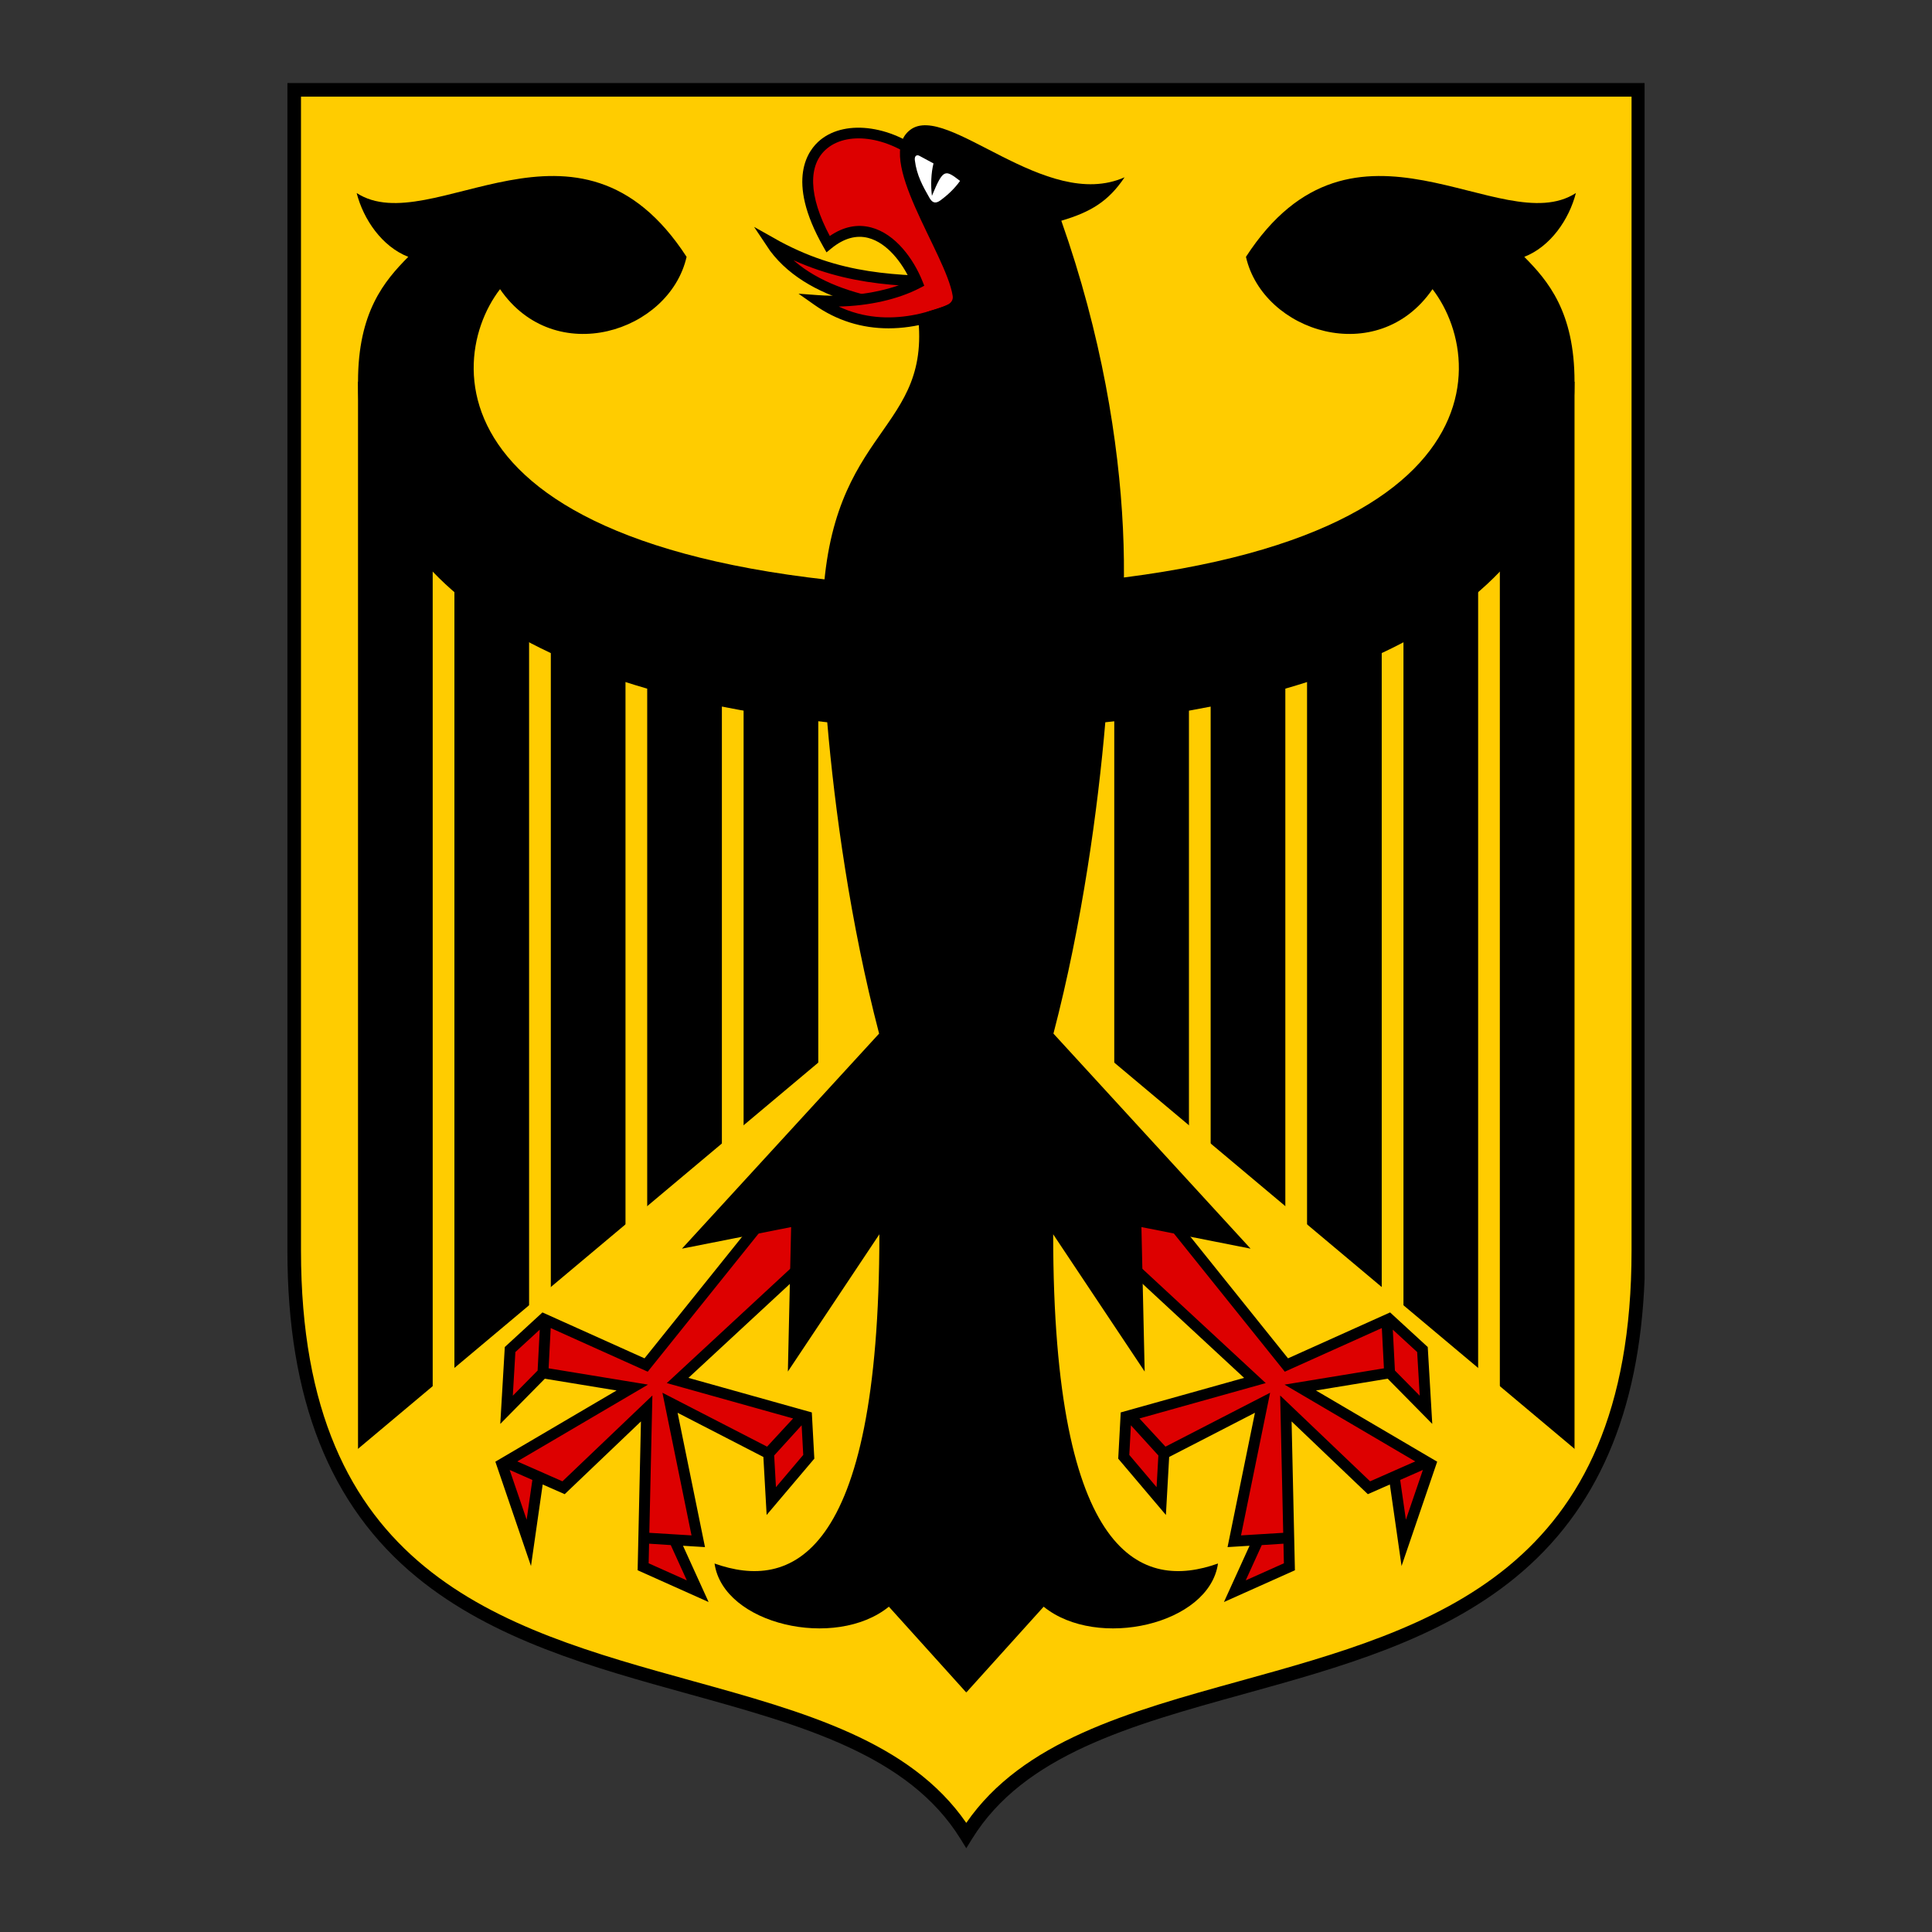 <?xml version="1.0" encoding="utf-8"?>
<!-- Generator: Adobe Illustrator 22.0.1, SVG Export Plug-In . SVG Version: 6.00 Build 0)  -->
<svg version="1.2" baseProfile="tiny" id="Layer_1" xmlns="http://www.w3.org/2000/svg" xmlns:xlink="http://www.w3.org/1999/xlink"
	 x="0px" y="0px" viewBox="0 0 1200 1200" xml:space="preserve">
<rect x="0" y="0" width="1200" height="1200" fill="#333333" stroke="none"/>
<title>Asset 1</title>
<g>
	<path fill="#FFCC00" d="M182.735,55.808v721.021c0,325.51,329.389,220.607,417.433,363.12
		c88.045-142.513,417.433-37.611,417.433-363.12V55.808H182.735z M182.735,55.808"/>
	<g>
		<path fill="none" d="M186.952,60.023v716.805c0,199.927,123.551,234.135,243.035,267.216
			c69.445,19.227,135.17,37.425,170.182,88.196c35.011-50.772,100.737-68.97,170.182-88.196
			c119.483-33.081,243.034-67.289,243.034-267.216V60.023H186.952z"/>
		<path d="M1021.481,51.591H178.519v725.237c0,92.152,26.303,158.502,80.414,202.841
			c47.489,38.914,109.162,55.989,168.804,72.502c70.255,19.451,136.614,37.824,168.845,89.994l3.587,5.807
			l3.587-5.807c32.231-52.17,98.59-70.543,168.845-89.994c59.642-16.513,121.314-33.588,168.804-72.502
			c50.603-41.465,76.882-102.184,80.077-185.25V51.591z M770.351,1044.044
			c-69.445,19.227-135.171,37.425-170.182,88.196c-35.011-50.772-100.737-68.97-170.182-88.196
			c-119.484-33.081-243.035-67.289-243.035-267.216V60.023h826.433v716.805
			C1013.385,976.755,889.834,1010.963,770.351,1044.044z"/>
	</g>
	<path fill="#DD0000" d="M598.48,175.384c-41.655-1.012-77.246-0.675-119.578-24.622
		c22.261,33.732,74.721,42.84,120.088,41.826"/>
	<path fill="none" stroke="#000000" stroke-width="6.746" stroke-miterlimit="5" d="M598.48,175.385
		c-41.655-1.014-77.246-0.677-119.578-24.624c22.261,33.732,74.721,42.84,120.088,41.828"/>
	<path fill="#DD0000" d="M574.87,99.66c-39.3-34.407-99.507-16.529-60.547,51.949
		c25.299-20.581,47.058,3.203,55.491,24.285c-15.863,8.26-39.135,12.477-61.907,10.79
		c29.515,20.752,64.772,16.025,95.126-0.504"/>
	<path d="M520.946,190.397c18.721-0.389,36.897-4.465,50.426-11.51l2.708-1.41l-1.134-2.835
		c-5.416-13.54-16.652-29.421-31.946-33.387c-8.608-2.231-17.203-0.439-25.596,5.328
		c-13.202-24.743-13.835-44.47-1.613-54.444c13.749-11.22,39.601-6.8,58.857,10.059l4.444-5.076
		c-21.663-18.966-51.342-23.45-67.566-10.21c-7.37,6.015-21.941,24.52,1.866,66.363l1.97,3.462l3.09-2.514
		c7.648-6.221,15.336-8.389,22.855-6.439c11.82,3.065,21.149,15.595,26.145,26.495
		c-15.327,7.104-36.923,10.55-57.294,9.038l-12.183-0.904l9.993,7.027c13.738,9.66,29.311,14.488,45.93,14.488
		c16.791-0.001,34.649-4.93,52.75-14.786l-3.227-5.925C584.021,192.694,552.011,205.033,520.946,190.397z"/>
	<polyline points="222.373,903.324 222.373,237.118 268.754,237.118 268.754,903.324 282.243,903.324 282.243,346.747 
		328.624,346.747 328.624,903.324 342.123,903.324 342.123,397.344 388.505,397.344 388.505,903.324 401.993,903.324 
		401.993,414.211 448.375,414.211 448.375,903.324 461.863,903.324 461.863,414.211 508.245,414.211 508.245,903.324 
			"/>
	<polyline fill="#FFCC00" points="600.169,582.87 600.169,905.688 215.455,905.688 	"/>
	<polyline fill="#DD0000" points="484.297,744.447 401.319,847.833 337.567,819.159 316.824,838.224 314.625,875.66 
		337.23,852.726 338.91,820.344 337.23,852.726 392.721,861.834 311.758,909.392 328.46,958.303 334.365,917.15 
		313.282,907.878 350.044,924.067 401.656,874.821 399.466,973.152 433.362,988.329 418.859,956.45 400.642,955.272 
		433.699,957.298 416.159,871.279 477.388,902.821 497.794,880.389 477.388,902.483 479.069,932.336 502.35,904.838 
		500.999,879.876 420.885,857.445 519.553,766.031 	"/>
	<polyline fill="none" stroke="#000000" stroke-width="6.746" stroke-miterlimit="5" points="484.297,744.448 401.319,847.834 
		337.567,819.158 316.824,838.223 314.625,875.661 337.23,852.725 338.91,820.345 337.23,852.725 392.721,861.833 
		311.758,909.393 328.46,958.302 334.365,917.151 313.282,907.877 350.044,924.068 401.656,874.82 399.466,973.151 
		433.362,988.328 418.859,956.449 400.642,955.273 433.699,957.299 416.159,871.28 477.388,902.822 497.794,880.388 
		477.388,902.484 479.069,932.337 502.35,904.839 500.999,879.878 420.885,857.444 519.553,766.032 	"/>
	<path d="M633.901,366.14c-362.281,0-361.103-137.456-323.319-186.54c34.069,49.586,105.24,26.65,115.871-20.068
		c-67.299-103.724-158.549-9.611-204.93-39.637c4.216,16.364,15.69,33.23,32.054,39.637
		c-14.675,14.84-31.204,34.069-31.204,77.586c0,142.857,147.742,196.487,291.44,211.5
		c4.554,53.299,14.338,124.979,32.216,193.367L423.577,775.56l67.801-13.406l-2.018,89.731l56.832-85.26
		c0,203.322-55.991,221.029-102.372,204.5c5.393,37.949,75.056,53.8,108.278,26.813l48.07,53.301"/>
	<polyline points="977.965,903.324 977.965,237.118 931.583,237.118 931.583,903.324 918.095,903.324 918.095,346.747 
		871.713,346.747 871.713,903.324 858.214,903.324 858.214,397.344 811.833,397.344 811.833,903.324 798.344,903.324 
		798.344,414.211 751.962,414.211 751.962,903.324 738.474,903.324 738.474,414.211 692.092,414.211 692.092,903.324 	
		"/>
	<polyline fill="#FFCC00" points="600.169,582.87 600.169,905.688 984.882,905.688 	"/>
	<polyline fill="#DD0000" points="716.04,744.447 799.019,847.833 862.77,819.159 883.513,838.224 885.712,875.66 
		863.107,852.726 861.427,820.344 863.107,852.726 807.616,861.834 888.579,909.392 871.878,958.303 865.972,917.15 
		887.055,907.878 850.293,924.067 798.681,874.821 800.872,973.152 766.975,988.329 781.478,956.45 799.695,955.272 
		766.638,957.298 784.179,871.279 722.949,902.821 702.543,880.389 722.949,902.483 721.269,932.336 697.987,904.838 
		699.339,879.876 779.452,857.445 680.784,766.031 	"/>
	<polyline fill="none" stroke="#000000" stroke-width="6.746" stroke-miterlimit="5" points="716.04,744.448 799.019,847.834 
		862.77,819.158 883.513,838.223 885.712,875.661 863.107,852.725 861.427,820.345 863.107,852.725 807.616,861.833 
		888.579,909.393 871.878,958.302 865.972,917.151 887.055,907.877 850.293,924.068 798.681,874.82 800.872,973.151 
		766.975,988.328 781.478,956.449 799.695,955.273 766.638,957.299 784.179,871.28 722.949,902.822 702.543,880.388 
		722.949,902.484 721.269,932.337 697.987,904.839 699.339,879.878 779.452,857.444 680.784,766.032 	"/>
	<path d="M566.437,366.14c362.281,0,361.103-137.456,323.319-186.54c-34.069,49.586-105.24,26.65-115.871-20.068
		c67.299-103.724,158.549-9.611,204.93-39.637c-4.216,16.364-15.69,33.23-32.054,39.637
		c14.675,14.84,31.204,34.069,31.204,77.586c0,142.857-147.742,196.487-291.44,211.5
		c-4.554,53.299-14.338,124.979-32.216,193.367l122.451,133.577l-67.801-13.406l2.018,89.731l-56.832-85.26
		c0,203.322,55.991,221.029,102.372,204.5c-5.393,37.949-75.056,53.8-108.278,26.813l-48.07,53.301"/>
	<path d="M510.783,388.235c0-121.768,66.113-116.883,59.706-188.901c0-8.764,22.598-5.897,21.247-15.517
		c-4.052-26.311-49.247-86.01-26.311-103.214c22.933-17.203,83.99,51.266,133.075,29.515
		c-9.949,14.84-20.918,21.586-39.3,26.979c49.923,141.343,43.004,266.487,27.489,305.276"/>
	<path fill="#FFFFFF" d="M570.959,96.738c-1.467-0.776-3.072-0.017-2.734,2.783
		c1.145,9.413,5.056,16.314,9.059,23.33c1.465,2.562,3.318,4.168,6.761,1.655
		c4.653-3.409,8.926-7.444,12.262-12.146c-9.413-7.223-10.425-7.642-17.475,9.289
		c-0.824-6.86-0.502-14.165,0.98-20.153"/>
</g>
</svg>
